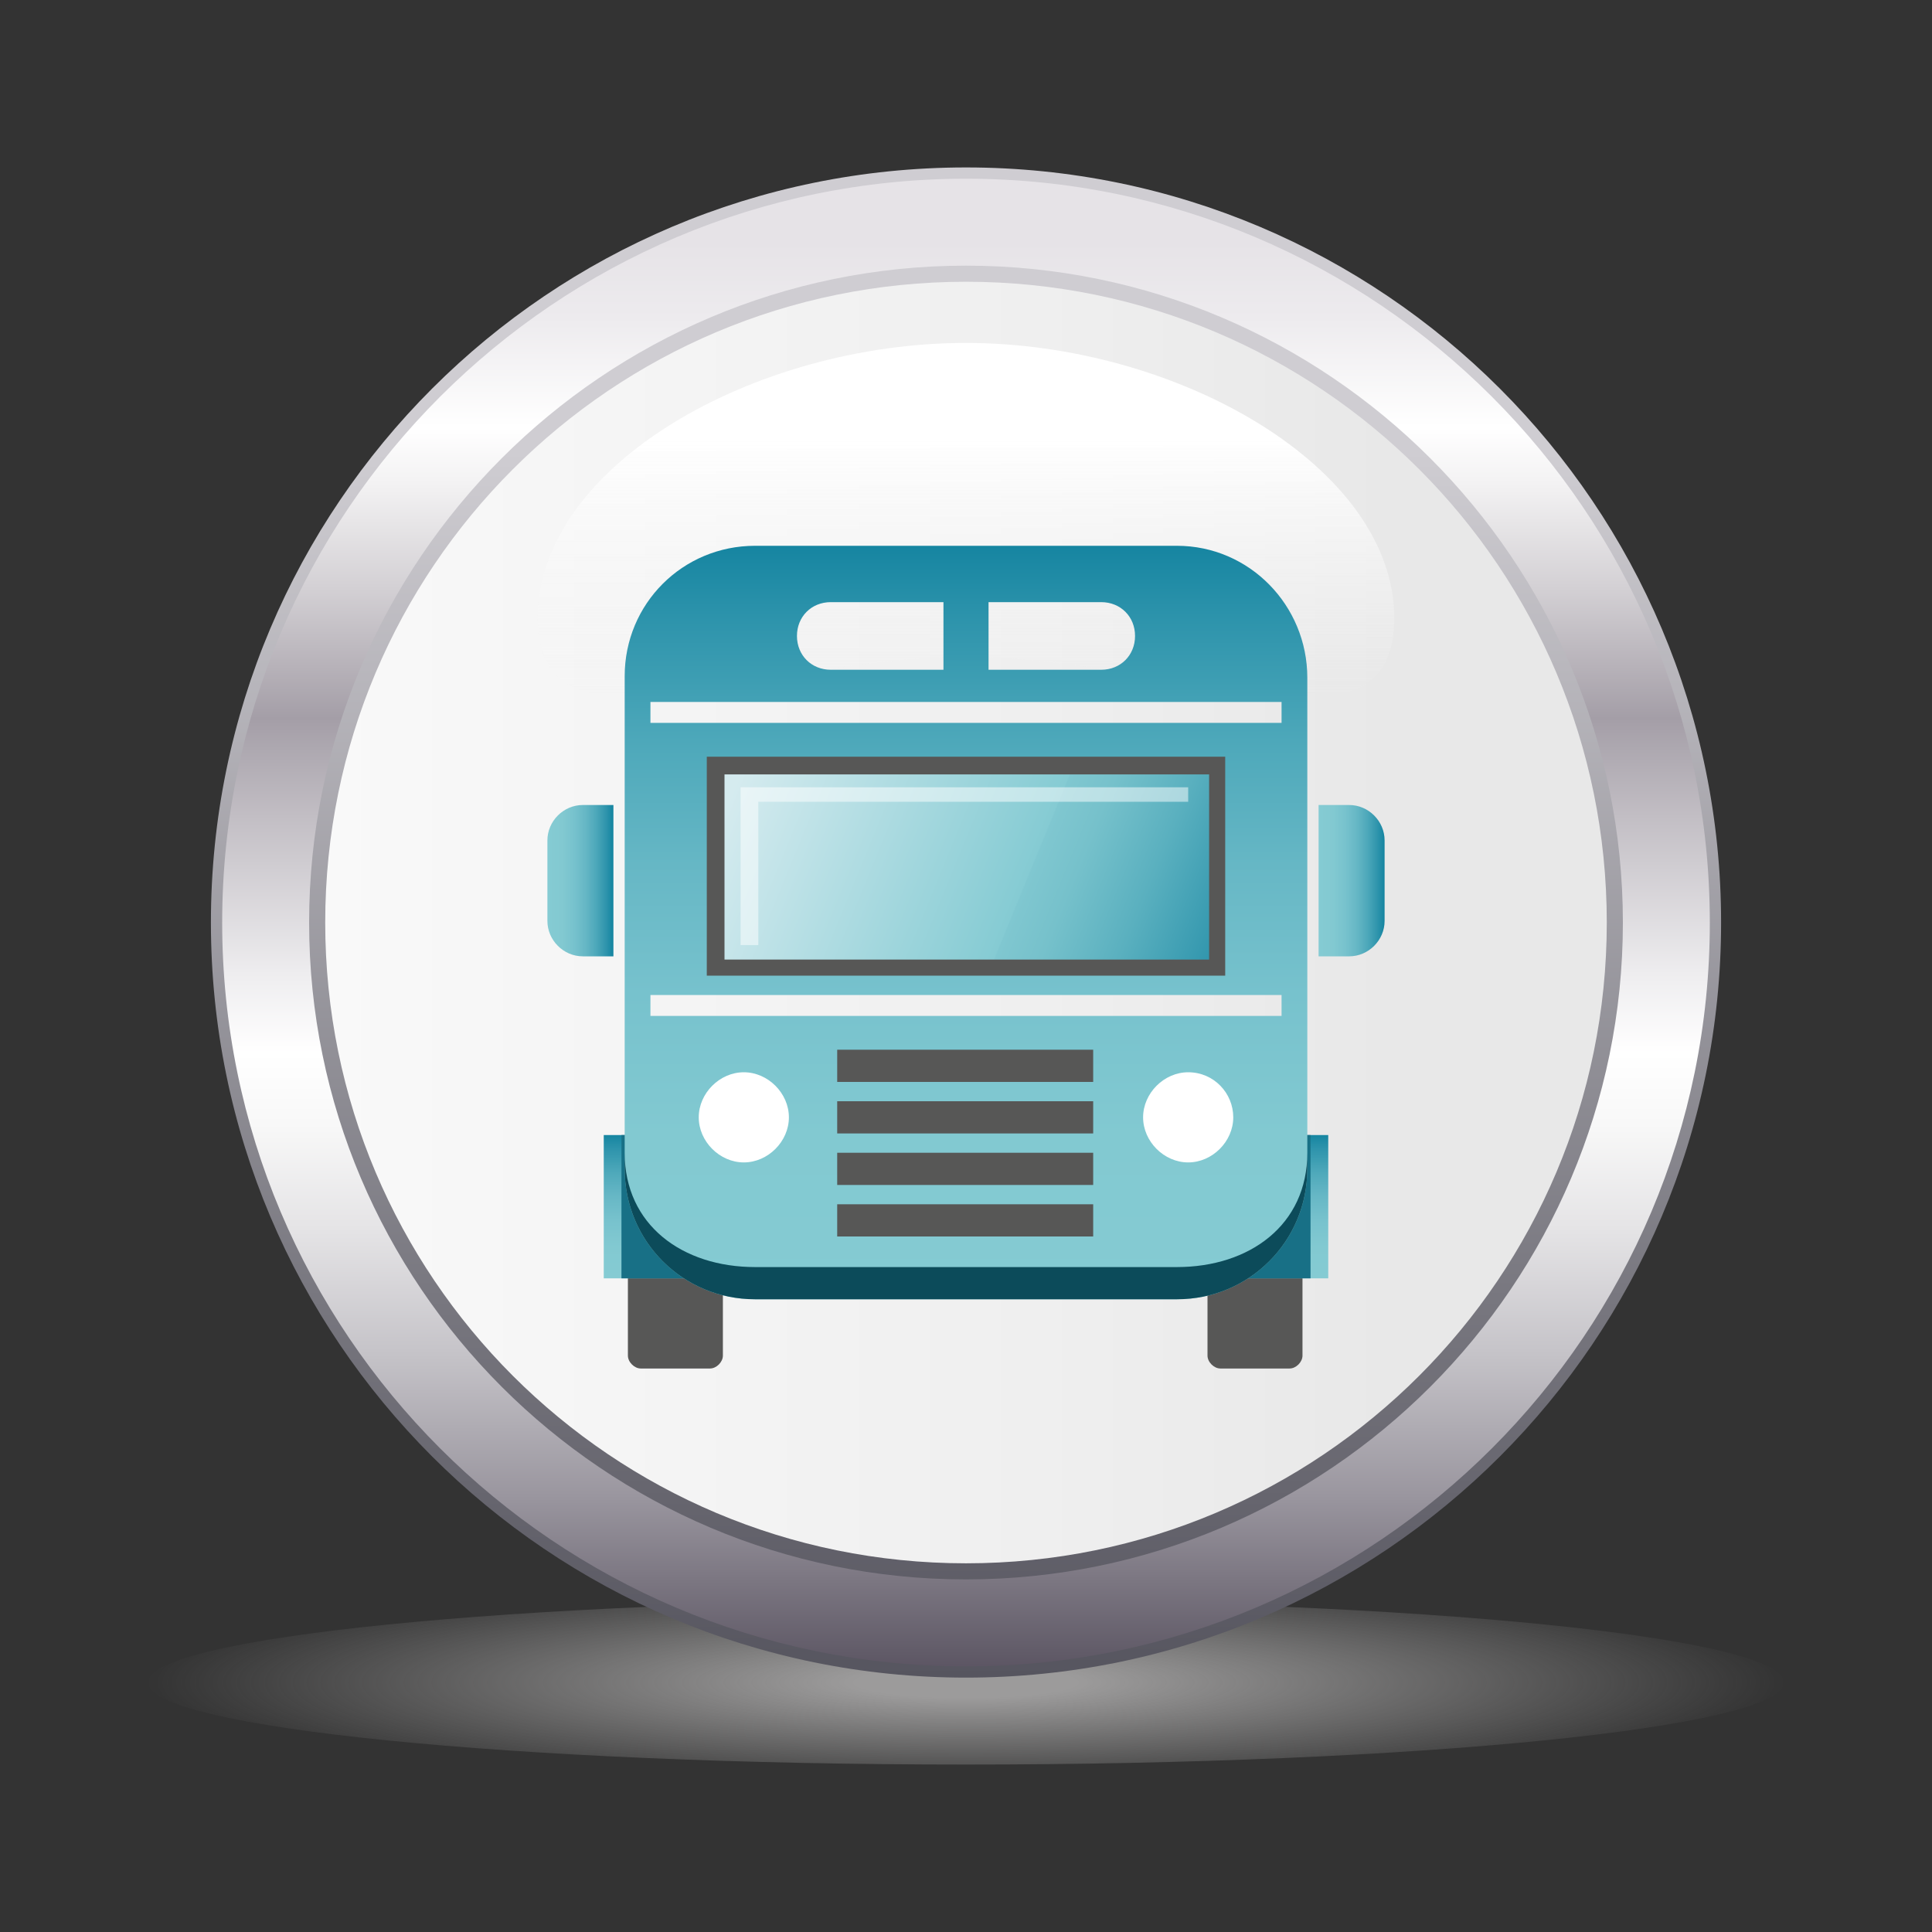 <svg xmlns="http://www.w3.org/2000/svg" xmlns:xlink="http://www.w3.org/1999/xlink" id="Layer_1" x="0px" y="0px" viewBox="0 0 120 120" style="enable-background:new 0 0 120 120;" xml:space="preserve"><rect x="0" y="0" width="120" height="120" fill="#333333" stroke="none"/><style type="text/css">	.st0{fill:url(#SVGID_1_);}	.st1{fill:url(#SVGID_00000082352540461196098040000007947145362846222014_);}	.st2{fill:url(#SVGID_00000056398301645237586640000009976372294861069461_);}	.st3{fill:url(#SVGID_00000152261060543870006370000014569171249613299893_);}	.st4{fill:url(#SVGID_00000152983844404813275160000005830423011704734886_);}	.st5{fill:#575756;}	.st6{fill:url(#SVGID_00000006705981013523057590000000982078246078601631_);}	.st7{fill:url(#SVGID_00000152226925548608681560000012899157942929011632_);}	.st8{fill:#187086;}	.st9{fill:url(#SVGID_00000026867363771740758560000004998617905649424798_);}	.st10{fill:url(#SVGID_00000093142194325853207380000014185705550827204254_);}	.st11{fill:url(#SVGID_00000114070895054110909380000014302915518767036862_);}	.st12{fill:#0C4B5A;}	.st13{fill:url(#SVGID_00000173155478783887768420000009205499283770381953_);}	.st14{opacity:0.5;fill:#FFFFFF;}	.st15{fill:#FFFFFF;}</style><g>	<g>					<radialGradient id="SVGID_1_" cx="60" cy="104.522" r="50.9" gradientTransform="matrix(1 0 0 0.14 0 89.864)" gradientUnits="userSpaceOnUse">			<stop offset="0.135" style="stop-color:#9C9B9B"></stop>			<stop offset="1" style="stop-color:#9C9B9B;stop-opacity:0"></stop>		</radialGradient>		<path class="st0" d="M110.8,104.5c0,2.8-22.8,5.1-50.8,5.1c-28.1,0-50.8-2.3-50.8-5.1c0-2.8,22.8-5.1,50.8-5.1   C88.1,99.4,110.8,101.7,110.8,104.5z"></path>		<g>			<g>				<g>											<linearGradient id="SVGID_00000173882802343725307210000004330638782998628271_" gradientUnits="userSpaceOnUse" x1="59.998" y1="10.394" x2="59.998" y2="104.148">						<stop offset="0.188" style="stop-color:#CFCDD2"></stop>						<stop offset="0.195" style="stop-color:#CECCD1"></stop>						<stop offset="0.749" style="stop-color:#78777F"></stop>						<stop offset="1" style="stop-color:#56555F"></stop>					</linearGradient>					<path style="fill:url(#SVGID_00000173882802343725307210000004330638782998628271_);" d="M106.9,57.3c0,25.9-21,46.9-46.9,46.9      c-25.9,0-46.9-21-46.9-46.9c0-25.9,21-46.9,46.9-46.9C85.9,10.4,106.9,31.4,106.9,57.3z"></path>					<g>													<linearGradient id="SVGID_00000110453869769811266460000015640420882941527990_" gradientUnits="userSpaceOnUse" x1="59.999" y1="103.431" x2="59.999" y2="11.111">							<stop offset="0" style="stop-color:#5D5664"></stop>							<stop offset="7.858825e-03" style="stop-color:#615B68"></stop>							<stop offset="0.112" style="stop-color:#99959E"></stop>							<stop offset="0.209" style="stop-color:#C5C3C8"></stop>							<stop offset="0.294" style="stop-color:#E5E4E6"></stop>							<stop offset="0.364" style="stop-color:#F8F8F8"></stop>							<stop offset="0.412" style="stop-color:#FFFFFF"></stop>							<stop offset="0.465" style="stop-color:#EEEDEF"></stop>							<stop offset="0.571" style="stop-color:#C2BEC4"></stop>							<stop offset="0.637" style="stop-color:#A49EA7"></stop>							<stop offset="0.724" style="stop-color:#D3D0D4"></stop>							<stop offset="0.795" style="stop-color:#F3F2F3"></stop>							<stop offset="0.833" style="stop-color:#FFFFFF"></stop>							<stop offset="0.906" style="stop-color:#EDEBEE"></stop>							<stop offset="0.957" style="stop-color:#E6E3E7"></stop>						</linearGradient>						<path style="fill:url(#SVGID_00000110453869769811266460000015640420882941527990_);" d="M60,11.1       c-25.5,0-46.2,20.7-46.2,46.2c0,25.5,20.7,46.2,46.2,46.2c25.5,0,46.2-20.7,46.2-46.2C106.2,31.8,85.5,11.1,60,11.1z M60,98.1       c-22.5,0-40.8-18.3-40.8-40.8c0-22.5,18.3-40.8,40.8-40.8c22.5,0,40.8,18.3,40.8,40.8C100.8,79.8,82.5,98.1,60,98.1z"></path>					</g>				</g>				<g>											<linearGradient id="SVGID_00000054257408437482103110000018051590845678180279_" gradientUnits="userSpaceOnUse" x1="20.183" y1="57.27" x2="99.817" y2="57.27">						<stop offset="0" style="stop-color:#F9F9F9"></stop>						<stop offset="0.555" style="stop-color:#EFEFEF"></stop>						<stop offset="0.832" style="stop-color:#E8E8E8"></stop>					</linearGradient>					<path style="fill:url(#SVGID_00000054257408437482103110000018051590845678180279_);" d="M99.8,57.3c0,22-17.8,39.8-39.8,39.8      c-22,0-39.8-17.8-39.8-39.8c0-22,17.8-39.8,39.8-39.8C82,17.5,99.8,35.3,99.8,57.3z"></path>					<g>													<linearGradient id="SVGID_00000078741926588524409750000015184471869036013487_" gradientUnits="userSpaceOnUse" x1="59.999" y1="21.312" x2="59.999" y2="43.393">							<stop offset="0.27" style="stop-color:#FFFFFF"></stop>							<stop offset="0.364" style="stop-color:#FDFDFD;stop-opacity:0.871"></stop>							<stop offset="1" style="stop-color:#F3F3F3;stop-opacity:0"></stop>						</linearGradient>						<path style="fill:url(#SVGID_00000078741926588524409750000015184471869036013487_);" d="M86.6,38.4c0,9.5-13.5,2.4-26.6,2.4       c-13.1,0-26.6,7-26.6-2.4c0-9.5,13.5-17.1,26.6-17.1C73.1,21.3,86.6,29,86.6,38.4z"></path>					</g>				</g>			</g>		</g>	</g>	<g>		<g>			<path class="st5" d="M44.9,84.2c0,0.4-0.4,0.8-0.8,0.8h-4.3c-0.4,0-0.8-0.4-0.8-0.8V79c0-0.4,0.4-0.8,0.8-0.8h4.3    c0.4,0,0.8,0.4,0.8,0.8V84.2z"></path>			<path class="st5" d="M80.9,84.2c0,0.4-0.4,0.8-0.8,0.8h-4.3c-0.4,0-0.8-0.4-0.8-0.8V79c0-0.4,0.4-0.8,0.8-0.8h4.3    c0.4,0,0.8,0.4,0.8,0.8V84.2z"></path>		</g>		<g>							<linearGradient id="SVGID_00000142886066976635689040000007108240933476045500_" gradientUnits="userSpaceOnUse" x1="41.376" y1="79.4" x2="41.376" y2="70.482">				<stop offset="0" style="stop-color:#85CBD3"></stop>				<stop offset="0.221" style="stop-color:#82C9D1"></stop>				<stop offset="0.406" style="stop-color:#77C2CD"></stop>				<stop offset="0.578" style="stop-color:#66B7C5"></stop>				<stop offset="0.742" style="stop-color:#4DA8BA"></stop>				<stop offset="0.9" style="stop-color:#2E94AC"></stop>				<stop offset="1" style="stop-color:#1685A1"></stop>			</linearGradient>							<rect x="37.5" y="70.5" style="fill:url(#SVGID_00000142886066976635689040000007108240933476045500_);" width="7.7" height="8.9"></rect>							<linearGradient id="SVGID_00000129171284963539246590000008911520615057055146_" gradientUnits="userSpaceOnUse" x1="78.623" y1="79.4" x2="78.623" y2="70.482">				<stop offset="0" style="stop-color:#85CBD3"></stop>				<stop offset="0.221" style="stop-color:#82C9D1"></stop>				<stop offset="0.406" style="stop-color:#77C2CD"></stop>				<stop offset="0.578" style="stop-color:#66B7C5"></stop>				<stop offset="0.742" style="stop-color:#4DA8BA"></stop>				<stop offset="0.9" style="stop-color:#2E94AC"></stop>				<stop offset="1" style="stop-color:#1685A1"></stop>			</linearGradient>							<rect x="74.8" y="70.5" style="fill:url(#SVGID_00000129171284963539246590000008911520615057055146_);" width="7.7" height="8.9"></rect>		</g>		<g>			<rect x="38.6" y="70.5" class="st8" width="7.3" height="8.9"></rect>			<rect x="74.1" y="70.5" class="st8" width="7.3" height="8.9"></rect>		</g>					<linearGradient id="SVGID_00000114765527662263371310000016085464685535911297_" gradientUnits="userSpaceOnUse" x1="60" y1="80.757" x2="60" y2="33.936">			<stop offset="0" style="stop-color:#85CBD3"></stop>			<stop offset="0.221" style="stop-color:#82C9D1"></stop>			<stop offset="0.406" style="stop-color:#77C2CD"></stop>			<stop offset="0.578" style="stop-color:#66B7C5"></stop>			<stop offset="0.742" style="stop-color:#4DA8BA"></stop>			<stop offset="0.9" style="stop-color:#2E94AC"></stop>			<stop offset="1" style="stop-color:#1685A1"></stop>		</linearGradient>		<path style="fill:url(#SVGID_00000114765527662263371310000016085464685535911297_);" d="M73.1,33.9H46.9c-4.5,0-8.1,3.6-8.1,8.1   v30.6c0,4.5,3.6,8.1,8.1,8.1h26.2c4.5,0,8.1-3.6,8.1-8.1V42.1C81.2,37.6,77.6,33.9,73.1,33.9z M70.5,39.5c0,1.2-0.9,2.1-2.1,2.1   h-7v-4.2h7C69.6,37.4,70.5,38.3,70.5,39.5z M51.6,37.4h7v4.2h-7c-1.2,0-2.1-0.9-2.1-2.1C49.5,38.3,50.4,37.4,51.6,37.4z    M79.6,63.1H40.4v-1.3h39.2V63.1z M79.6,44.9H40.4v-1.3h39.2V44.9z"></path>					<linearGradient id="SVGID_00000096019096936334651960000009481964650161835403_" gradientUnits="userSpaceOnUse" x1="34.032" y1="54.711" x2="38.054" y2="54.711">			<stop offset="0" style="stop-color:#85CBD3"></stop>			<stop offset="0.221" style="stop-color:#82C9D1"></stop>			<stop offset="0.406" style="stop-color:#77C2CD"></stop>			<stop offset="0.578" style="stop-color:#66B7C5"></stop>			<stop offset="0.742" style="stop-color:#4DA8BA"></stop>			<stop offset="0.9" style="stop-color:#2E94AC"></stop>			<stop offset="1" style="stop-color:#1685A1"></stop>		</linearGradient>		<path style="fill:url(#SVGID_00000096019096936334651960000009481964650161835403_);" d="M38.1,59.4h-1.9c-1.2,0-2.2-1-2.2-2.2v-5   c0-1.2,1-2.2,2.2-2.2h1.9V59.4z"></path>					<linearGradient id="SVGID_00000039825472075071672010000002540126371746376383_" gradientUnits="userSpaceOnUse" x1="81.946" y1="54.711" x2="85.968" y2="54.711">			<stop offset="0" style="stop-color:#85CBD3"></stop>			<stop offset="0.221" style="stop-color:#82C9D1"></stop>			<stop offset="0.406" style="stop-color:#77C2CD"></stop>			<stop offset="0.578" style="stop-color:#66B7C5"></stop>			<stop offset="0.742" style="stop-color:#4DA8BA"></stop>			<stop offset="0.9" style="stop-color:#2E94AC"></stop>			<stop offset="1" style="stop-color:#1685A1"></stop>		</linearGradient>		<path style="fill:url(#SVGID_00000039825472075071672010000002540126371746376383_);" d="M81.9,59.4h1.9c1.2,0,2.2-1,2.2-2.2v-5   c0-1.2-1-2.2-2.2-2.2h-1.9V59.4z"></path>		<path class="st12" d="M73.1,78.7H46.9c-4.5,0-8.1-2.6-8.1-7.1v1c0,4.5,3.6,8.1,8.1,8.1h26.2c4.5,0,8.1-3.6,8.1-8.1v-1   C81.2,76.1,77.6,78.7,73.1,78.7z"></path>		<rect x="43.9" y="47" class="st5" width="32.2" height="13.6"></rect>					<linearGradient id="SVGID_00000072243433152793267950000014587935110857797307_" gradientUnits="userSpaceOnUse" x1="45.945" y1="48.072" x2="78.031" y2="61.226">			<stop offset="0" style="stop-color:#D5EBEF"></stop>			<stop offset="0.546" style="stop-color:#85CBD3"></stop>			<stop offset="0.548" style="stop-color:#82C8D1"></stop>			<stop offset="0.549" style="stop-color:#80C7D0"></stop>			<stop offset="0.624" style="stop-color:#76C1CB"></stop>			<stop offset="0.753" style="stop-color:#5AB0BF"></stop>			<stop offset="0.918" style="stop-color:#2E94AC"></stop>			<stop offset="1" style="stop-color:#1685A1"></stop>		</linearGradient>					<rect x="45" y="48.1" style="fill:url(#SVGID_00000072243433152793267950000014587935110857797307_);" width="30.1" height="11.5"></rect>		<polygon class="st14" points="73.8,48.9 47.1,48.9 46,48.9 46,48.9 46,49.8 46,49.8 46,58.7 47.1,58.7 47.1,49.8 73.8,49.8   "></polygon>		<g>			<path class="st15" d="M49,69.4c0,1.5-1.3,2.8-2.8,2.8c-1.5,0-2.8-1.3-2.8-2.8c0-1.5,1.3-2.8,2.8-2.8C47.7,66.6,49,67.9,49,69.4z"></path>			<path class="st15" d="M76.6,69.4c0,1.5-1.3,2.8-2.8,2.8c-1.5,0-2.8-1.3-2.8-2.8c0-1.5,1.3-2.8,2.8-2.8    C75.4,66.6,76.6,67.9,76.6,69.4z"></path>		</g>		<rect x="52" y="65.2" class="st5" width="15.9" height="2"></rect>		<rect x="52" y="68.4" class="st5" width="15.9" height="2"></rect>		<rect x="52" y="71.6" class="st5" width="15.9" height="2"></rect>		<rect x="52" y="74.8" class="st5" width="15.9" height="2"></rect>	</g></g></svg>